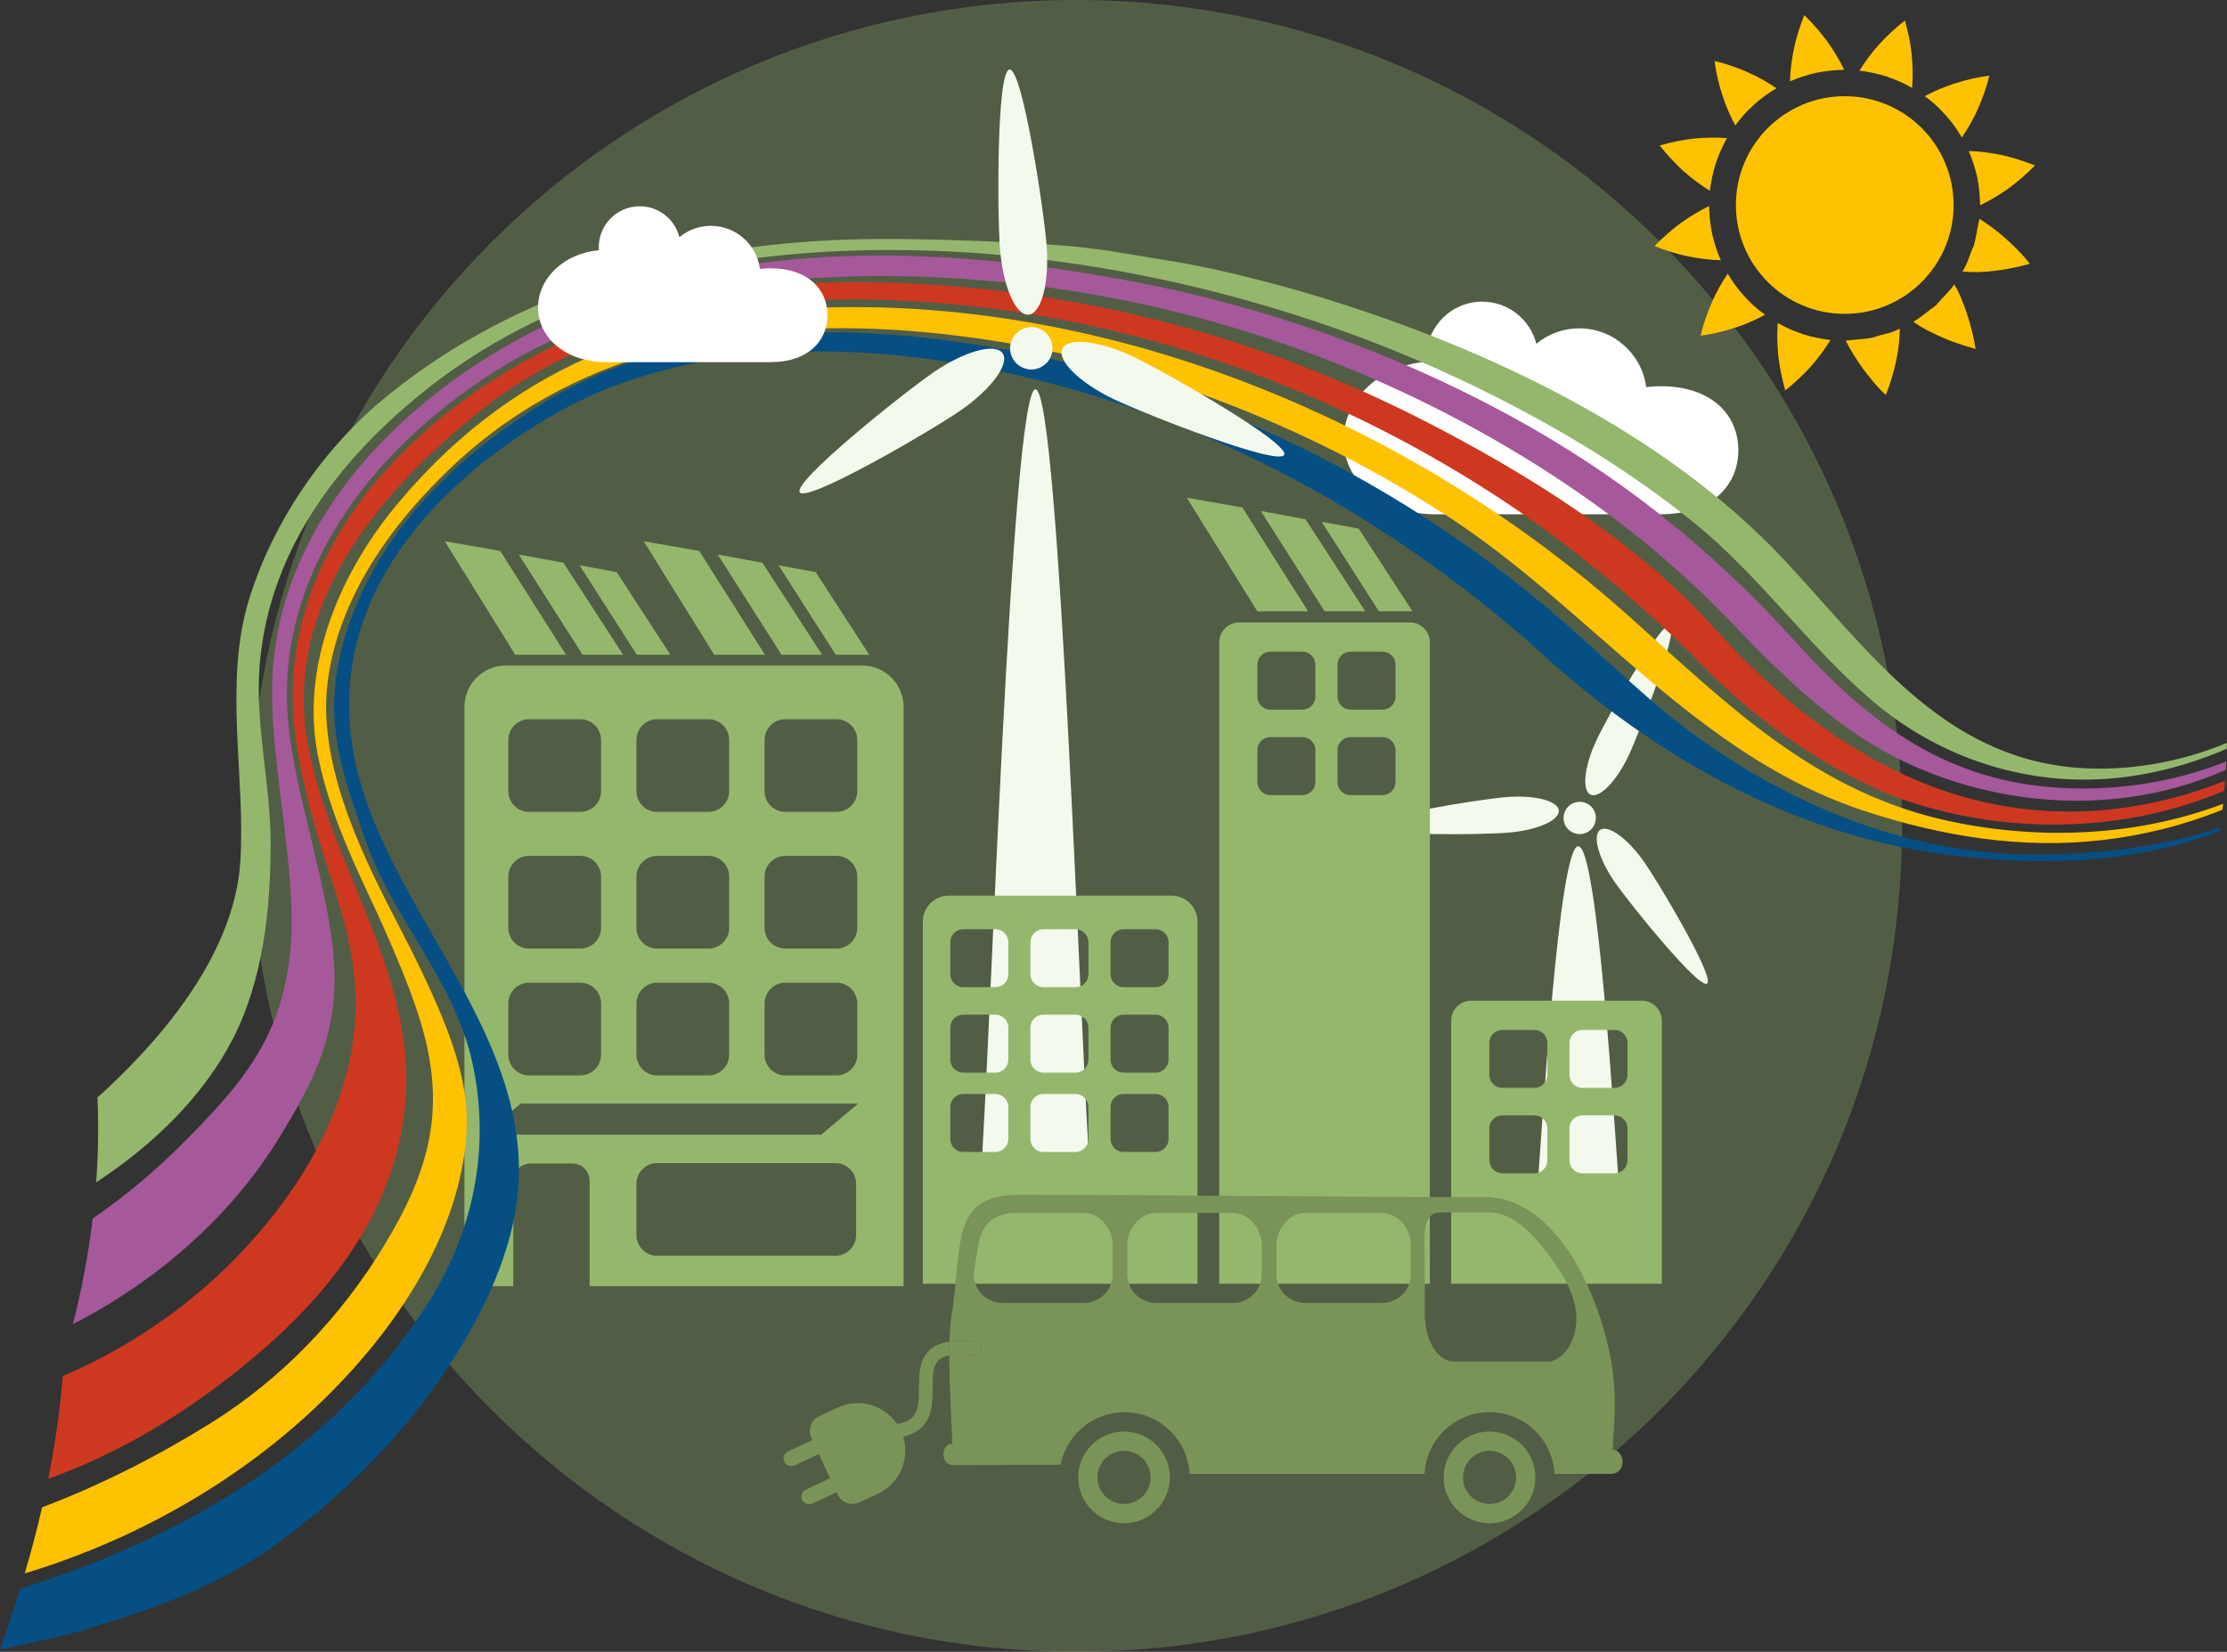 <?xml version="1.0" encoding="UTF-8"?>
<svg id="Layer_1" xmlns="http://www.w3.org/2000/svg" width="270.498" height="200.691" version="1.1" viewBox="0 0 270.498 200.691">
  <rect x="0" y="0" width="270.498" height="200.691" fill="#333333" stroke="none"/>
  <!-- Generator: Adobe Illustrator 29.2.1, SVG Export Plug-In . SVG Version: 2.1.0 Build 116)  -->
  <defs>
    <style>
      .st0, .st1 {
        fill: #95b76d;
      }

      .st1 {
        opacity: .32;
      }

      .st2 {
        fill: #054f84;
      }

      .st3 {
        fill: #fff;
      }

      .st4 {
        fill: none;
      }

      .st5 {
        fill: #f4f9ed;
      }

      .st6 {
        fill: #7a9358;
      }

      .st7 {
        fill: #a5589a;
      }

      .st8 {
        fill: #ce3820;
      }

      .st9 {
        fill: #ffc200;
      }
    </style>
  </defs>
  <path class="st1" d="M231.028,100.343c0,55.424-44.931,100.348-100.351,100.348S30.335,155.767,30.335,100.343,75.257,0,130.678,0s100.351,44.918,100.351,100.343Z"/>
  <g>
    <g>
      <path class="st9" d="M243.597,28.966c-1.033-.914-2.095-1.708-3.164-2.381-.274,1.099-.387,2.234-.707,3.312-.497,1.011-.714,2.162-1.375,3.088,1.393.132,2.681.08,4.016-.092,1.352-.165,2.75-.446,4.181-.838-.834-1.114-1.941-2.182-2.951-3.089Z"/>
      <path class="st9" d="M237.372,34.548c-.634.935-1.515,1.678-2.231,2.556-.93.639-1.762,1.43-2.743,1.985,1.145.826,2.237,1.33,3.517,1.908,1.254.542,2.615,1.013,4.053,1.392-.247-1.467-.588-2.865-1.019-4.164-.449-1.326-.856-2.458-1.577-3.677Z"/>
      <path class="st9" d="M224.182,41.389c.572,1.124,1.274,2.264,2.088,3.382.809,1.082,1.771,2.313,2.794,3.216.537-1.386.943-2.746,1.23-4.074.294-1.308.459-2.606.456-3.997-.975.593-2.145.674-3.199,1.073-1.096.254-2.248.234-3.368.4Z"/>
      <path class="st9" d="M215.931,39.248c-.114,1.342-.056,2.635.073,4.042.147,1.379.444,2.721.836,4.14,1.142-.893,2.183-1.888,3.088-2.872.926-1.05,1.732-2.15,2.405-3.245-1.122-.141-2.228-.361-3.309-.697-1.069-.366-2.114-.807-3.092-1.368Z"/>
      <path class="st9" d="M211.868,35.974c-.779-.819-1.434-1.752-2.011-2.729-.733,1.089-1.425,2.293-1.945,3.536-.559,1.27-1.03,2.617-1.349,4.005,1.416-.188,2.796-.513,4.12-.951,1.281-.4,2.548-.962,3.706-1.596-.918-.66-1.782-1.407-2.52-2.266Z"/>
      <path class="st9" d="M207.958,28.4c-.224-1.108-.337-2.231-.367-3.373-1.151.574-2.333,1.269-3.458,2.081-1.076.806-2.168,1.747-3.171,2.788,1.376.538,2.685.962,4.035,1.245,1.389.273,2.674.451,4.017.471-.461-1.033-.796-2.108-1.057-3.213Z"/>
      <path class="st9" d="M204.45,20.766c1.04.921,2.145,1.735,3.234,2.415.148-1.12.368-2.23.71-3.307.367-1.069.804-2.112,1.373-3.089-1.351-.127-2.625-.072-4.043.056-1.38.143-2.722.442-4.14.829.882,1.138,1.885,2.187,2.866,3.096Z"/>
      <path class="st9" d="M208.257,7.414c.178,1.412.496,2.787.936,4.11.4,1.296.955,2.554,1.586,3.717.653-.914,1.41-1.776,2.269-2.514.826-.777,1.759-1.432,2.731-2-1.08-.733-2.288-1.434-3.529-1.962-1.259-.558-2.618-1.033-3.994-1.352Z"/>
      <path class="st9" d="M219.152,1.832c-.535,1.377-.962,2.692-1.251,4.041-.273,1.382-.453,2.679-.488,4.008,1.04-.456,2.123-.787,3.218-1.042,1.115-.222,2.24-.332,3.378-.361-.568-1.15-1.265-2.331-2.075-3.466-.803-1.077-1.738-2.164-2.782-3.18Z"/>
      <path class="st9" d="M231.378,2.493c-1.136.87-2.185,1.876-3.103,2.858-.926,1.025-1.735,2.139-2.424,3.23,1.121.141,2.233.369,3.309.718,1.07.366,2.108.809,3.087,1.38.125-1.356.073-2.634-.049-4.04-.135-1.398-.43-2.724-.82-4.146Z"/>
      <path class="st9" d="M236.299,13.97c.77.828,1.423,1.762,1.989,2.735.729-1.073,1.441-2.281,1.973-3.521.554-1.253,1.043-2.611,1.369-3.995-1.428.186-2.796.496-4.122.928-1.297.404-2.548.938-3.72,1.574.918.657,1.768,1.423,2.512,2.28Z"/>
      <path class="st9" d="M240.166,21.565c.218,1.112.322,2.238.351,3.373,1.158-.562,2.323-1.251,3.469-2.061,1.081-.799,2.16-1.73,3.184-2.772-1.368-.54-2.698-.975-4.029-1.268-1.383-.278-2.685-.458-4.013-.491.453,1.039.784,2.115,1.038,3.219Z"/>
    </g>
    <path class="st9" d="M237.291,24.913c0,7.302-5.92,13.219-13.224,13.219s-13.221-5.917-13.221-13.219,5.915-13.225,13.221-13.225,13.224,5.919,13.224,13.225Z"/>
  </g>
  <path class="st3" d="M201.721,46.925c-.608,0-1.192.037-1.768.099-.536-4.024-3.962-7.132-8.129-7.132-1.983,0-3.8.705-5.215,1.879-.745-2.945-3.401-5.122-6.577-5.122-3.747,0-6.779,3.042-6.779,6.786,0,.168.008.335.018.505-5.655.47-10.077,4.547-10.077,9.501,0,5.269,4.998,9.039,11.166,9.039h27.362c6.171,0,9.42-3.483,9.42-7.78s-3.249-7.775-9.42-7.775Z"/>
  <g>
    <path class="st5" d="M193.193,96.542c1.072.509,3.144-1.612,4.621-4.74,1.467-3.13,6.136-15.344,5.056-15.854-1.083-.507-7.503,10.883-8.969,14.014-1.477,3.127-1.791,6.076-.708,6.581Z"/>
    <path class="st5" d="M194.355,100.83c-.975.68-.169,3.534,1.798,6.371,1.981,2.836,10.219,12.985,11.198,12.304.978-.679-5.67-11.934-7.648-14.774-1.974-2.84-4.367-4.579-5.348-3.9Z"/>
    <path class="st5" d="M182.923,96.845c-3.441.297-16.35,2.355-16.253,3.542.102,1.193,13.173,1.056,16.617.766,3.444-.295,6.154-1.491,6.05-2.68-.1-1.19-2.97-1.916-6.414-1.628Z"/>
    <path class="st5" d="M192.716,97.602c-.986-.46-2.156-.037-2.615.94-.465.981-.039,2.149.94,2.61.981.46,2.151.038,2.61-.938.459-.982.039-2.148-.935-2.612Z"/>
    <path class="st5" d="M191.701,102.811c-2.356,0-4.372,33.734-5.194,45.047h10.397c-.833-11.313-2.841-45.047-5.203-45.047Z"/>
  </g>
  <g>
    <g>
      <polygon class="st0" points="68.748 79.548 60.764 66.936 54.026 65.76 62.583 79.548 68.748 79.548"/>
      <polygon class="st0" points="75.693 79.548 68.436 68.37 63.011 67.37 70.759 79.548 75.693 79.548"/>
      <polygon class="st0" points="81.418 79.548 74.913 69.513 70.406 68.684 77.344 79.548 81.418 79.548"/>
    </g>
    <g>
      <g>
        <polygon class="st0" points="92.914 79.548 84.929 66.936 78.19 65.76 86.748 79.548 92.914 79.548"/>
        <polygon class="st0" points="99.858 79.548 92.602 68.37 87.175 67.37 94.924 79.548 99.858 79.548"/>
        <polygon class="st0" points="105.583 79.548 99.078 69.513 94.571 68.684 101.51 79.548 105.583 79.548"/>
      </g>
      <path class="st0" d="M104.717,80.86h-43.268c-2.784,0-5.038,2.257-5.038,5.044v70.359h5.937v-12.82c0-1.147.928-2.075,2.072-2.075h5.121c1.147,0,2.073.928,2.073,2.075v12.82h38.145v-70.359c0-2.788-2.252-5.044-5.042-5.044ZM92.867,89.903c0-1.392,1.126-2.521,2.519-2.521h6.222c1.392,0,2.52,1.128,2.52,2.521v6.219c0,1.394-1.129,2.518-2.52,2.518h-6.222c-1.393,0-2.519-1.124-2.519-2.518v-6.219ZM92.867,106.498c0-1.39,1.126-2.515,2.519-2.515h6.222c1.392,0,2.52,1.126,2.52,2.515v6.23c0,1.387-1.129,2.519-2.52,2.519h-6.222c-1.393,0-2.519-1.132-2.519-2.519v-6.23ZM92.867,121.922c0-1.402,1.126-2.526,2.519-2.526h6.222c1.392,0,2.52,1.124,2.52,2.526v6.215c0,1.389-1.129,2.521-2.52,2.521h-6.222c-1.393,0-2.519-1.132-2.519-2.521v-6.215ZM77.304,89.903c0-1.392,1.128-2.521,2.521-2.521h6.222c1.395,0,2.521,1.128,2.521,2.521v6.219c0,1.394-1.126,2.518-2.521,2.518h-6.222c-1.393,0-2.521-1.124-2.521-2.518v-6.219ZM77.304,106.498c0-1.39,1.128-2.515,2.521-2.515h6.222c1.395,0,2.521,1.126,2.521,2.515v6.23c0,1.387-1.126,2.519-2.521,2.519h-6.222c-1.393,0-2.521-1.132-2.521-2.519v-6.23ZM77.304,121.922c0-1.402,1.128-2.526,2.521-2.526h6.222c1.395,0,2.521,1.124,2.521,2.526v6.215c0,1.389-1.126,2.521-2.521,2.521h-6.222c-1.393,0-2.521-1.132-2.521-2.521v-6.215ZM61.74,89.903c0-1.392,1.133-2.521,2.524-2.521h6.22c1.392,0,2.524,1.128,2.524,2.521v6.219c0,1.394-1.132,2.518-2.524,2.518h-6.22c-1.391,0-2.524-1.124-2.524-2.518v-6.219ZM61.74,106.498c0-1.39,1.133-2.515,2.524-2.515h6.22c1.392,0,2.524,1.126,2.524,2.515v6.23c0,1.387-1.132,2.519-2.524,2.519h-6.22c-1.391,0-2.524-1.132-2.524-2.519v-6.23ZM61.74,121.922c0-1.402,1.133-2.526,2.524-2.526h6.22c1.392,0,2.524,1.124,2.524,2.526v6.215c0,1.389-1.132,2.521-2.524,2.521h-6.22c-1.391,0-2.524-1.132-2.524-2.521v-6.215ZM103.987,150.048c0,1.389-1.126,2.521-2.521,2.521h-21.64c-1.393,0-2.521-1.132-2.521-2.521v-6.215c0-1.402,1.128-2.525,2.521-2.525h21.64c1.395,0,2.521,1.124,2.521,2.525v6.215ZM99.739,137.861h-40.987l4.495-3.773h40.987l-4.495,3.773Z"/>
    </g>
  </g>
  <g>
    <path class="st0" d="M270.498,90.253c-5.762,2.406-12.211,3.489-18.145,3.034-16.606-1.275-25.51-14.485-35.763-25.39-14.473-15.394-35.866-25.557-56.1-31.755,0,0-8.436-2.651-16.788-4.183l-9.075-1.499c-1.321-.181-2.643-.346-3.968-.494-2.65-.297-18.028-1.178-27.544-.864-20.568.677-40.131,6.113-55.994,18.928-7.751,6.262-14.004,15.37-16.901,24.906-3.078,10.134-.377,21.487-1.029,31.737-.652,10.25-8.062,20.052-16.426,27.828-.3.279-.613.551-.933.819.157,3.448.099,6.896-.15,10.33,7.024-4.607,13.07-10.541,16.627-17.486,3.671-7.165,4.563-15.8,4.562-23.73-.002-7.247-1.912-14.322-1.333-21.593,1.156-14.529,10.382-26.13,21.902-34.796,16.307-12.119,36.007-15.852,56.141-15.662,23.104.218,47.299,6.036,68.053,15.847,9.968,4.712,19.685,10.432,28.203,17.341,8.012,6.498,13.884,15.058,21.745,21.712,7.479,6.331,17.17,9.816,27.129,9.404,5.445-.225,10.789-1.576,15.759-3.716.01-.239.018-.478.026-.717Z"/>
    <path class="st7" d="M270.401,92.511c-6.643,2.667-14.045,3.699-21.116,3.139-13.588-1.076-22.615-8.19-31.283-17.773-10.145-11.216-21.421-20.242-34.897-27.535-14.067-7.613-29.389-13.054-45.196-16.086-21.841-4.19-45.477-5.277-66.39,2.957-18.58,7.315-36.711,23.136-38.358,43.834-.837,10.523,3.166,24.328,2.058,34.868-1.075,10.247-5.881,15.871-13.304,23.275-3.105,3.098-6.712,6.138-10.651,8.844-.519,4.326-1.334,8.618-2.412,12.848,10.157-5.21,19.077-13.024,24.807-22.25,4.805-7.736,7.615-13.511,6.85-22.574-.718-8.505-4.691-19.742-5.497-28.222-1.708-17.953,10.066-33.095,24.848-42.547,17.661-11.294,40.676-12.981,61.236-11.077,22.555,2.088,44.54,9.488,63.713,21.152,9.265,5.636,17.713,12.183,25.17,19.94,6.757,7.029,13.59,13.914,22.787,17.908,8.064,3.502,17.142,4.849,25.904,3.633,4.029-.559,7.975-1.666,11.674-3.308.02-.341.04-.683.057-1.024Z"/>
    <path class="st8" d="M270.257,94.866c-8.83,3.531-18.52,4.735-28.082,2.835-13.614-2.705-25.005-11.376-33.934-21.372-9.334-10.45-22.692-18.76-35.19-25.176-12.898-6.621-26.789-11.461-41.119-14.182-11.043-2.097-22.644-3.078-33.897-2.551-5.483.257-11.158,1.605-16.512,2.723-4.909,1.025-9.678,2.657-14.162,4.847-18.889,9.223-34.523,26.577-31.408,48.023.79,5.48,2.451,11.174,4.184,16.444,1.606,4.883,2.994,9.821,3.065,14.979.136,9.909-4.321,19.199-10.534,26.874-6.299,7.781-14.148,13.853-23.342,18.121-.558.259-1.137.504-1.708.756-.331,4.179-.939,8.346-1.766,12.483,7.071-2.533,13.761-6.243,19.959-10.812,11.786-8.688,21.821-19.604,23.368-34.299,1.674-15.907-8.932-28.942-11.757-43.976-3.151-16.771,8.408-30.767,21.163-40.846,16.341-12.913,38.088-14.699,58.352-12.653,22.264,2.248,43.83,10.018,62.591,21.773,9.292,5.822,17.724,12.658,25.536,20.234,6.764,7.292,15.031,13.427,24.311,17.402,8.714,3.349,18.354,4.45,27.635,3.177,4.523-.62,8.963-1.819,13.149-3.593.034-.404.066-.807.095-1.211Z"/>
    <path class="st9" d="M270.022,97.66c-10.295,3.915-21.932,4.434-32.75,2.211-16.691-3.43-27.354-14.216-39.39-24.982-25.954-23.215-61.789-38.537-97.494-37.531-21.526.612-38.834,7.755-52.383,24.193-6.961,8.445-11.473,19.648-9.406,30.172,1.158,5.891,3.611,11.527,6.173,16.979,2.114,4.499,4.88,10.707,6.319,15.47,3.155,10.435,1.169,17.967-4.512,27.283-5.248,8.608-12.365,16.087-21.057,21.493-6.403,3.982-13.262,7.473-20.406,10.183-.618,2.692-1.328,5.37-2.107,8.029.713-.215,1.423-.439,2.13-.671,15.667-5.152,30.125-14.526,40.334-27.209,5.102-6.339,9.379-13.989,10.763-22.031,1.323-7.685,0-13.663-7.446-28.092-3.895-7.548-10.286-19.516-9.015-30.117,1.248-10.399,7.913-19.659,15.584-26.767,15.481-14.351,36.142-17.825,56.899-15.919,22.643,2.079,44.552,10.054,63.427,22.267,17.583,11.377,30.253,29.181,50.84,35.931,9.35,3.055,18.983,4.647,28.851,3.511,5.001-.576,9.92-1.808,14.567-3.69.026-.238.056-.475.08-.713Z"/>
    <path class="st2" d="M269.681,100.515c-7.481,2.6-16.127,3.368-23.181,3.296-14.483-.147-28.183-5.651-39.763-13.853-6.117-4.333-11.265-9.564-16.876-14.45-5.837-5.082-12.091-9.715-18.686-13.835-13.363-8.348-28.155-14.62-43.664-18.092-19.897-4.455-43.68-5.595-61.596,5.422-8.799,5.41-16.931,12.828-21.49,22.026-2.431,4.905-3.991,10.165-3.817,15.638.171,5.382,2.016,10.223,3.737,15.267,3.263,9.562,10.808,17.114,13.012,27.105,2.29,10.382.179,20.707-5.611,29.67-11.347,17.564-29.419,28.054-49.303,34.336-.758,2.47-1.575,4.923-2.443,7.354,2.772-.591,6.408-1.379,8.085-1.794,1.222-.302,2.422-.68,3.624-1.047,7.681-2.347,15.092-5.106,21.598-9.768,7.187-5.15,13.991-11.734,19.106-18.786,5.274-7.272,10.166-16.475,10.582-25.475.867-18.77-16.062-33.412-19.84-50.951-3.934-18.262,8.03-32.682,23.381-41.783,18.636-11.049,43.021-9.292,63.18-3.648,21.562,6.037,41.352,17.593,57.705,32.397,13.459,12.185,29.734,21.575,48.214,24.189,10.713,1.516,23.421,1.387,33.979-2.751.022-.155.046-.31.067-.466Z"/>
  </g>
  <path class="st3" d="M93.603,32.595c-.446,0-.874.027-1.297.072-.393-2.95-2.905-5.229-5.96-5.229-1.454,0-2.786.517-3.824,1.377-.546-2.159-2.494-3.755-4.822-3.755-2.747,0-4.971,2.23-4.971,4.975,0,.123.006.245.013.371-4.146.345-7.388,3.334-7.388,6.966,0,3.863,3.665,6.628,8.187,6.628h20.061c4.524,0,6.906-2.554,6.906-5.704s-2.382-5.7-6.906-5.7Z"/>
  <g>
    <path class="st5" d="M124.926,38.23c1.564-.127,2.55-3.895,2.199-8.416-.356-4.522-2.94-21.492-4.504-21.372-1.559.12-1.506,17.292-1.156,21.808.352,4.528,1.902,8.096,3.462,7.98Z"/>
    <path class="st5" d="M129.034,42.363c-.679,1.413,2.097,4.142,6.186,6.106,4.099,1.954,20.083,8.199,20.762,6.787.675-1.415-14.218-9.948-18.309-11.907-4.098-1.958-7.958-2.403-8.638-.986Z"/>
    <path class="st5" d="M113.403,45.226c-3.738,2.57-17.139,13.294-16.258,14.587.887,1.292,15.725-7.341,19.467-9.903,3.739-2.565,6.06-5.694,5.173-6.985-.888-1.296-4.639-.262-8.382,2.301Z"/>
    <path class="st5" d="M125.07,39.745c-1.417.108-2.483,1.352-2.374,2.769.111,1.412,1.356,2.473,2.769,2.369,1.424-.111,2.483-1.348,2.368-2.766-.105-1.419-1.345-2.48-2.762-2.372Z"/>
    <path class="st5" d="M132.448,143.421c-1.162-14.801-3.713-96.119-6.675-96.119s-5.516,81.319-6.682,96.119h13.357Z"/>
  </g>
  <g>
    <g>
      <path class="st0" d="M176.268,123.997v31.974h25.581v-31.974c0-1.337-1.082-2.416-2.417-2.416h-20.745c-1.337,0-2.418,1.08-2.418,2.416ZM196.101,135.508c.87,0,1.577.704,1.577,1.577v3.893c0,.87-.707,1.575-1.577,1.575h-3.888c-.872,0-1.579-.705-1.579-1.575v-3.893c0-.873.707-1.577,1.579-1.577h3.888ZM186.369,135.508c.871,0,1.576.704,1.576,1.577v3.893c0,.87-.705,1.575-1.576,1.575h-3.89c-.872,0-1.578-.705-1.578-1.575v-3.893c0-.873.706-1.577,1.578-1.577h3.89ZM196.101,125.128c.87,0,1.577.705,1.577,1.576v3.892c0,.872-.707,1.576-1.577,1.576h-3.888c-.872,0-1.579-.704-1.579-1.576v-3.892c0-.871.707-1.576,1.579-1.576h3.888ZM186.369,125.128c.871,0,1.576.705,1.576,1.576v3.892c0,.872-.705,1.576-1.576,1.576h-3.89c-.872,0-1.578-.704-1.578-1.576v-3.892c0-.871.706-1.576,1.578-1.576h3.89Z"/>
      <path class="st0" d="M148.092,78.041v77.93h25.581v-77.93c0-1.332-1.082-2.416-2.416-2.416h-20.748c-1.337,0-2.417,1.084-2.417,2.416ZM167.924,89.556c.872,0,1.576.707,1.576,1.578v3.891c0,.871-.704,1.577-1.576,1.577h-3.891c-.869,0-1.576-.706-1.576-1.577v-3.891c0-.871.707-1.578,1.576-1.578h3.891ZM158.194,89.556c.869,0,1.576.707,1.576,1.578v3.891c0,.871-.707,1.577-1.576,1.577h-3.893c-.87,0-1.575-.706-1.575-1.577v-3.891c0-.871.705-1.578,1.575-1.578h3.893ZM167.924,79.175c.872,0,1.576.706,1.576,1.577v3.891c0,.873-.704,1.576-1.576,1.576h-3.891c-.869,0-1.576-.702-1.576-1.576v-3.891c0-.871.707-1.577,1.576-1.577h3.891ZM158.194,79.175c.869,0,1.576.706,1.576,1.577v3.891c0,.873-.707,1.576-1.576,1.576h-3.893c-.87,0-1.575-.702-1.575-1.576v-3.891c0-.871.705-1.577,1.575-1.577h3.893Z"/>
      <path class="st0" d="M112.09,111.97v44.002h33.365v-44.002c0-1.743-1.41-3.154-3.153-3.154h-27.059c-1.741,0-3.152,1.411-3.152,3.154ZM140.358,132.915c.87,0,1.576.702,1.576,1.579v3.887c0,.869-.706,1.577-1.576,1.577h-3.892c-.871,0-1.576-.708-1.576-1.577v-3.887c0-.876.705-1.579,1.576-1.579h3.892ZM130.626,132.915c.872,0,1.576.702,1.576,1.579v3.887c0,.869-.704,1.577-1.576,1.577h-3.892c-.871,0-1.577-.708-1.577-1.577v-3.887c0-.876.706-1.579,1.577-1.579h3.892ZM120.893,132.915c.871,0,1.578.702,1.578,1.579v3.887c0,.869-.707,1.577-1.578,1.577h-3.891c-.87,0-1.577-.708-1.577-1.577v-3.887c0-.876.707-1.579,1.577-1.579h3.891ZM140.358,123.274c.87,0,1.576.705,1.576,1.574v3.896c0,.868-.706,1.575-1.576,1.575h-3.892c-.871,0-1.576-.707-1.576-1.575v-3.896c0-.869.705-1.574,1.576-1.574h3.892ZM130.626,123.274c.872,0,1.576.705,1.576,1.574v3.896c0,.868-.704,1.575-1.576,1.575h-3.892c-.871,0-1.577-.707-1.577-1.575v-3.896c0-.869.706-1.574,1.577-1.574h3.892ZM120.893,123.274c.871,0,1.578.705,1.578,1.574v3.896c0,.868-.707,1.575-1.578,1.575h-3.891c-.87,0-1.577-.707-1.577-1.575v-3.896c0-.869.707-1.574,1.577-1.574h3.891ZM140.358,112.894c.87,0,1.576.706,1.576,1.577v3.889c0,.873-.706,1.575-1.576,1.575h-3.892c-.871,0-1.576-.702-1.576-1.575v-3.889c0-.871.705-1.577,1.576-1.577h3.892ZM130.626,112.894c.872,0,1.576.706,1.576,1.577v3.889c0,.873-.704,1.575-1.576,1.575h-3.892c-.871,0-1.577-.702-1.577-1.575v-3.889c0-.871.706-1.577,1.577-1.577h3.892ZM120.893,112.894c.871,0,1.578.706,1.578,1.577v3.889c0,.873-.707,1.575-1.578,1.575h-3.891c-.87,0-1.577-.702-1.577-1.575v-3.889c0-.871.707-1.577,1.577-1.577h3.891Z"/>
    </g>
    <g>
      <polygon class="st0" points="158.881 74.265 150.896 61.652 144.158 60.476 152.716 74.265 158.881 74.265"/>
      <polygon class="st0" points="165.826 74.265 158.569 63.087 153.143 62.086 160.892 74.265 165.826 74.265"/>
      <polygon class="st0" points="171.55 74.265 165.046 64.229 160.538 63.4 167.477 74.265 171.55 74.265"/>
    </g>
  </g>
  <g>
    <path class="st4" d="M158.525,147.36h9.349c1.926,0,3.485,1.949,3.485,3.874v3.583c0,1.923-1.559,3.483-3.485,3.483h-9.349c-1.929,0-3.485-1.56-3.485-3.483v-3.583c0-1.925,1.556-3.874,3.485-3.874Z"/>
    <path class="st4" d="M189.338,155.471c-4.04-6.466-6.593-8.167-8.519-8.167,1.926,0,4.801.985,8.846,7.447,2.294,3.677,2.083,6.615,1.124,8.471.739-1.674.722-4.278-1.45-7.751Z"/>
    <path class="st4" d="M180.924,176.266c1.786,0,3.227,1.449,3.23,3.233-.003,1.781-1.444,3.224-3.23,3.226-1.78-.002-3.226-1.444-3.227-3.226.002-1.784,1.448-3.233,3.227-3.233Z"/>
    <path class="st4" d="M136.528,176.266c1.78,0,3.227,1.449,3.231,3.233-.004,1.781-1.452,3.224-3.231,3.226-1.783-.002-3.226-1.444-3.23-3.226.005-1.784,1.448-3.233,3.23-3.233Z"/>
    <path class="st4" d="M140.416,147.36h9.352c1.922,0,3.482,1.56,3.482,3.482v3.975c0,1.922-1.561,3.483-3.483,3.483h-9.35c-1.922,0-3.482-1.56-3.482-3.482v-3.976c0-1.922,1.56-3.482,3.482-3.482Z"/>
    <path class="st4" d="M118.823,151.234c.378-1.975,1.402-3.874,4.618-3.874h8.217c1.925,0,3.487,1.949,3.487,3.874v3.583c0,1.923-1.562,3.483-3.487,3.483h-9.907c-1.92,0-3.485-1.56-3.485-3.483l.557-3.583Z"/>
    <path class="st6" d="M95.717,176.337l2.948-1.368-.113-.253c-.471-1.005-.038-2.198.97-2.667l2.132-.994c.008-.005.017-.005.024-.006.023-.017.047-.028.069-.037,2.614-1.214,5.652-.307,7.22,1.998.479-.075.86-.195,1.156-.334.744-.36,1.04-.799,1.257-1.458.322-.997.191-2.465.269-3.921.041-.728.146-1.47.471-2.17.319-.703.901-1.336,1.734-1.723.425-.194.924-.316,1.469-.4-.015.533-.021,1.094-.021,1.673-.299.062-.551.141-.749.235-.65.319-.895.703-1.091,1.356-.271.978-.124,2.463-.233,3.944-.053.741-.191,1.504-.555,2.222-.358.712-.976,1.347-1.85,1.746-.337.157-.709.282-1.118.375.837,2.722-.43,5.702-3.081,6.936-.021.008-.046.018-.068.031-.009.005-.012.006-.025.014l-2.135.993c-1.005.468-2.196.035-2.661-.975l-.121-.242-2.951,1.365c-.465.217-1.019.017-1.24-.45-.218-.471-.017-1.025.451-1.244l2.951-1.373-1.373-2.951-2.951,1.38c-.465.212-1.023.012-1.242-.453-.218-.474-.012-1.027.455-1.248Z"/>
    <path class="st6" d="M175.353,179.499c.001,3.078,2.492,5.562,5.571,5.571,3.075-.009,5.568-2.494,5.573-5.571-.005-3.079-2.498-5.571-5.573-5.577-3.079.006-5.57,2.498-5.571,5.577ZM177.697,179.499c.002-1.784,1.448-3.233,3.227-3.233s3.227,1.449,3.23,3.233c-.003,1.781-1.444,3.224-3.23,3.226-1.78-.002-3.226-1.444-3.227-3.226Z"/>
    <path class="st6" d="M130.955,179.499c.006,3.078,2.498,5.562,5.567,5.571,3.083-.009,5.57-2.494,5.579-5.571-.009-3.079-2.497-5.571-5.579-5.577-3.068.006-5.561,2.498-5.567,5.577ZM133.298,179.499c.005-1.784,1.448-3.233,3.23-3.233s3.227,1.449,3.231,3.233c-.004,1.781-1.452,3.224-3.231,3.226-1.783-.002-3.226-1.444-3.23-3.226Z"/>
    <path class="st6" d="M115.303,164.676c.003,4.273.362,9.476.362,10.719-1.396,0-1.489,2.609.094,2.609.371,0,12.48-.05,13.066-.05.718-3.641,3.92-6.377,7.766-6.377,4.232,0,7.676,3.32,7.897,7.494h28.537c.221-4.174,3.668-7.494,7.9-7.494s7.673,3.32,7.897,7.494h6.791c2.048,0,1.769-2.912.27-2.93,0-2.144.767-6.506-.396-11.891-1.861-8.612-6.878-18.228-14.493-18.806-16.642,0-40.388-.278-57.232-.278-8.463,0-6.792,6.139-8.22,14.974-.121.747-.187,1.743-.218,2.863.872-.135,1.895-.146,3.167,0,.452.055.779.462.731.92-.052.451-.468.779-.923.731-1.333-.161-2.304-.121-2.996.023ZM174.957,147.304h5.863c1.926,0,4.801.985,8.846,7.447,2.294,3.677,2.083,6.615,1.124,8.471-.636,1.441-1.831,2.196-2.718,2.196h-11.528c-1.925,0-3.482-2.588-3.482-5.765v-5.931c0-3.187-.528-6.418,1.896-6.418ZM155.04,151.234c0-1.925,1.556-3.874,3.485-3.874h9.349c1.926,0,3.485,1.949,3.485,3.874v3.583c0,1.923-1.559,3.483-3.485,3.483h-9.349c-1.929,0-3.485-1.56-3.485-3.483v-3.583ZM136.934,151.234c0-1.925,1.555-3.874,3.482-3.874h9.352c1.923,0,3.482,1.949,3.482,3.874v3.583c0,1.923-1.559,3.483-3.482,3.483h-9.352c-1.926,0-3.482-1.56-3.482-3.483v-3.583ZM118.266,154.816l.557-3.583c.378-1.975,1.402-3.874,4.618-3.874h8.217c1.925,0,3.487,1.949,3.487,3.874v3.583c0,1.923-1.562,3.483-3.487,3.483h-9.907c-1.92,0-3.485-1.56-3.485-3.483Z"/>
    <path class="st6" d="M118.49,163.003c.452.055.779.462.731.92-.052.451-.468.779-.923.731-1.333-.161-2.304-.121-2.996.023,0-.579.006-1.14.021-1.673.872-.135,1.895-.146,3.167,0Z"/>
    <path class="st6" d="M190.789,163.222c-.636,1.441-1.831,2.196-2.718,2.196.828,0,1.989-.786,2.718-2.196Z"/>
  </g>
</svg>